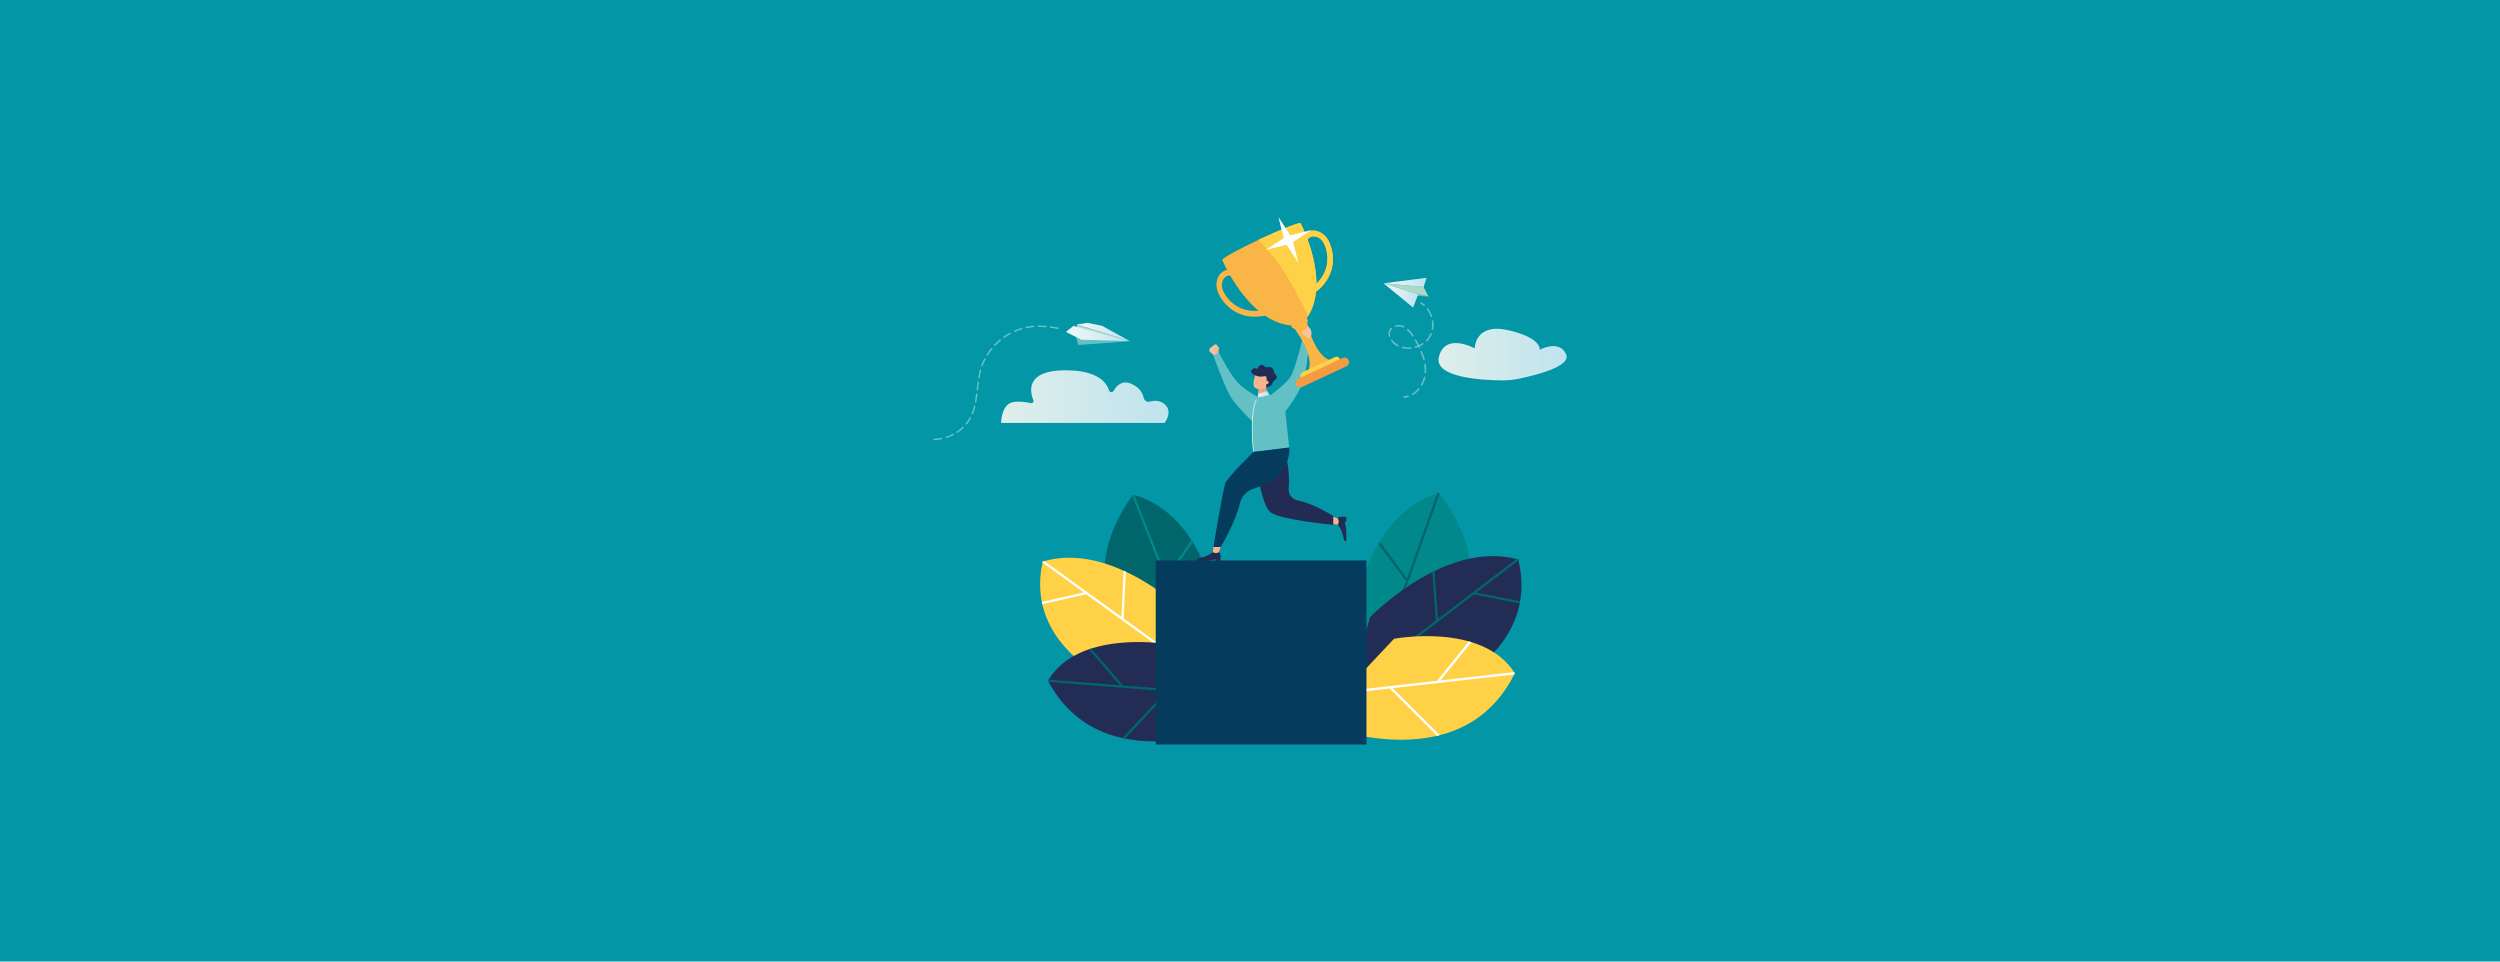 <?xml version="1.0" encoding="UTF-8"?><svg id="a" xmlns="http://www.w3.org/2000/svg" xmlns:xlink="http://www.w3.org/1999/xlink" viewBox="0 0 1250 480.77"><defs><linearGradient id="g" x1="506.37" y1="177.3" x2="570.44" y2="177.3" gradientTransform="translate(212.89)" gradientUnits="userSpaceOnUse"><stop offset="0" stop-color="#dfefea"/><stop offset="1" stop-color="#bfe3ee"/></linearGradient><linearGradient id="h" x1="584.72" y1="198.3" x2="668.44" y2="198.3" gradientTransform="translate(-84.18)" xlink:href="#g"/><linearGradient id="i" x1="625.93" y1="212.68" x2="654.85" y2="212.68" gradientTransform="matrix(1, 0, 0, 1, 0, 0)" xlink:href="#g"/><linearGradient id="j" x1="628.94" y1="197.12" x2="634.85" y2="197.12" gradientTransform="matrix(1, 0, 0, 1, 0, 0)" xlink:href="#g"/><linearGradient id="k" x1="691.78" y1="141.21" x2="713.29" y2="141.21" gradientUnits="userSpaceOnUse"><stop offset="0" stop-color="#f1f8f7"/><stop offset="1" stop-color="#bfe3ee"/></linearGradient><linearGradient id="l" y1="147.72" x2="709.13" y2="147.72" xlink:href="#k"/><linearGradient id="m" x1="538.4" y1="166.02" x2="565" y2="166.02" xlink:href="#k"/><linearGradient id="n" x1="532.97" y1="166.75" x2="564.83" y2="166.75" xlink:href="#k"/></defs><rect x="-39.41" y="-27.76" width="1328.83" height="537.64" style="fill:#0396a6;"/><g><g><g><path d="m609.94,309.23s-6.4-51.93-43.42-61.85c-38.87,53.28,13.63,91.37,13.63,91.37l29.79-29.52Z" style="fill:#00666b;"/><path d="m566.52,247.38c-.14.19-.27.37-.4.56l22.58,57.36-36.22-12.88c.04.43.09.85.15,1.27l36.63,13.03,6.52,16.55.89-.88-12.99-33h0s12.71-18.31,12.71-18.31c-.22-.35-.44-.7-.67-1.05l-12.55,18.08-15.96-40.52c-.23-.07-.46-.14-.7-.2h0Z" style="fill:#01888b;"/></g><g><path d="m593.51,306.92s-37.03-36.76-72.17-26.14c-9.49,43.12,36.98,61.01,36.98,61.01l45.61-1.21-10.42-33.66Z" style="fill:#ffd147;"/><path d="m561.8,285.34l-1.08,23.11-38.55-27.91c-.28.08-.56.15-.84.23-.04.17-.07.34-.1.5l20.64,14.95-20.96,4.74c.04.2.08.4.13.6l.12.53,21.96-4.96,34.4,24.91-36.53,9.49c.38.3.77.6,1.15.89l36.59-9.5,24.43,17.69.77-.02-.34-1.08-41.76-30.24,1.1-23.4c-.37-.17-.75-.35-1.13-.52Z" style="fill:#fff;"/></g><g><path d="m581.03,360.81c5.66-5.81,12.08-17.07,20.82-18.93l-20.17-20.05s-43.02-6.75-57.7,18.54c13.66,25.6,36.98,31.2,57.34,30.18-2.48-2.43-2.89-7.07-.29-9.74Z" style="fill:#222c54;"/><path d="m593.7,346.44c.41-.37.83-.72,1.25-1.05l-33.39-2.63-15.95-18.48c-.39.13-.79.26-1.18.39l15.5,17.96-35.62-2.8c-.11.18-.23.36-.33.55h0c.11.2.22.4.33.6l58.79,4.63-21.95,23.43c.44.1.88.19,1.32.28l22.1-23.59,9.13.72Z" style="fill:#00666b;"/></g></g><g><g><path d="m676.49,311.99s4.84-54.01,42.85-65.56c42.1,53.85-10.97,95.11-10.97,95.11l-31.87-29.55Z" style="fill:#01888b;"/><path d="m719.33,246.43c.15.19.29.37.43.56l-21.42,60.19,37.08-14.6c-.03.44-.07.88-.11,1.32l-37.49,14.76-6.18,17.37-.95-.88,12.32-34.63h0s-13.8-18.52-13.8-18.52c.22-.37.43-.74.65-1.11l13.62,18.29,15.13-42.52c.24-.08.47-.16.71-.23h0Z" style="fill:#00666b;"/></g><g><path d="m685.01,308.64s37.42-39.03,74.11-28.93c10.94,44.43-36.76,64.16-36.76,64.16l-47.29-.09,9.94-35.14Z" style="fill:#222c54;"/><path d="m717.31,285.48l1.71,23.92,39.22-29.9c.29.07.58.14.87.22.04.17.08.35.12.52l-21.01,16.01,21.84,4.37c-.04.21-.08.41-.12.62l-.11.55-22.88-4.58-35.01,26.69,38.09,8.9c-.39.32-.78.64-1.17.95l-38.15-8.91-24.86,18.95h-.8s.32-1.13.32-1.13l42.5-32.4-1.73-24.21c.38-.19.77-.38,1.15-.57Z" style="fill:#00666b;"/></g><g><path d="m696.99,319.4s44.33-8.47,60.41,17.22c-27.31,55.55-99.89,24.74-99.89,24.74l39.48-41.96Z" style="fill:#ffd147;"/><path d="m757.4,336.62c-.11.21-.21.42-.32.63l-60.74,6.82,23.54,23.51c-.45.12-.9.23-1.35.33l-23.7-23.67-23.72,2.67,1.26-1.34,46.19-5.19,15.88-19.69c.41.12.83.24,1.24.36l-15.44,19.14,36.8-4.13c.12.19.25.37.37.56h0Z" style="fill:#fff;"/></g></g><path d="m719.42,178.63c-2.34,10.16,21.61,11.46,31.48,11.57,2.74.03,5.46-.23,8.14-.77,8.35-1.69,26.61-6.14,24.05-12.18-3.31-7.8-13.24-2.36-13.24-2.36,0,0,1.25-5.89-15.65-9.77-16.9-3.89-16.83,9.07-16.83,9.07,0,0-15.02-8.31-17.96,4.45Z" style="fill:url(#g);"/><path d="m500.55,211.46h81.75s4.43-5.61,0-9.38c-2.45-2.08-5.34-1.87-7.43-1.26-1.37.4-2.73-.52-3.03-1.92-.5-2.31-2.03-5.32-6.43-7.11-4.33-1.75-7.07.92-8.65,3.68-.52.91-1.91.77-2.22-.23-1.37-4.34-6.15-10.1-21.87-10.1-19.99,0-17.77,10.63-15.98,15.04.31.77-.35,1.56-1.16,1.39-3.08-.66-8.81-1.51-11.37.5-3.6,2.83-3.6,9.38-3.6,9.38Z" style="fill:url(#h);"/><rect x="577.87" y="280.23" width="105.36" height="92.01" style="fill:#053c5e;"/><g><g><path d="m607.14,177.75l-2.23-1.91c-.19-.17-.29-.43-.25-.69l.1-.61c.03-.2.14-.37.29-.49l2.31-1.73c.27-.2.65-.19.91.04l.27.24c.14.13.23.3.25.5l.35,3.68-2,.98Z" style="fill:#f9c3a0;"/><path d="m609.14,176.77l.41-2.6c.07-.46-.29-.86-.74-.83l-1.11.08c-.3.02-.99,1.51-.99,1.51,0,0,.89.8,1.38-.63.16.13.55.11.55.11,0,0-1.37,1.18-.95,3.07l1.44-.7Z" style="fill:#f7b58e;"/></g><path d="m606.68,177.8s5.22,14.47,8.12,19.72c2.9,5.25,11.94,13.77,11.94,13.77l4.2-11.69s-8.12-4.06-12.13-8.38-9.42-15-9.42-15l-2.71,1.59Z" style="fill:#63c0c4;"/><g><path d="m668.89,262.28s1.72,1.9,2.8,6.23c.24.95-.08,1.98,1.46,1.98v-5.26l-.74-4.37h.74v-2.36s-3.77-.66-4.25.72v3.06Z" style="fill:#212b53;"/><path d="m666.18,262.01l2.71.27h0c.58-.86.62-1.99.09-2.89l-.09-.16-2.71-.98v3.77Z" style="fill:#f7b58e;"/></g><path d="m642.06,224.08s3.18,9.66,2.27,20.22c-.24,2.84,1.71,5.35,4.44,5.88,8.34,1.61,17.86,7.87,17.86,7.87v4.36s-25.78-2.38-31.16-6.14c-5.38-3.76-7.91-28.34-7.91-28.34l14.5-3.85Z" style="fill:#212b53;"/><path d="m629.92,197.61c-5.85,3.96-3.18,28.34-3.18,28.34l17.85-2.18-1.93-18.03s8.12-10.14,9.67-17.55c1.55-7.41,2.32-19.11,2.32-19.11h-3.29s-3.67,15.24-6,19.11c-2.32,3.86-10.06,9.33-10.06,9.33l-5.39.1Z" style="fill:#63c0c4;"/><path d="m626.9,225.56c-.26-2.63-1.72-19.08,1.43-25.62-.07-.14-.14-.29-.21-.43-3.53,6.78-1.78,24.48-1.58,26.34.12-.1.24-.19.36-.28Z" style="fill:url(#i);"/><g><path d="m606.45,276.07s-1.86,1.76-6.08,2.87c-.93.24-1.94-.08-1.94,1.49h5.13l4.27-.76v.76h2.31s.64-3.86-.7-4.36h-2.98Z" style="fill:#212b53;"/><path d="m606.71,273.29l-.26,2.77h0c.84.6,1.95.64,2.82.1l.16-.1.96-2.77h-3.68Z" style="fill:#f7b58e;"/></g><g><path d="m633.83,197.25l-.78-3.41-3.82.44-.28,4.05s.05.06.08.08c1.47-.75,3.15-1.16,4.81-1.16Z" style="fill:#f39f85;"/><g><path d="m635.15,187.18l-1,5.36c-.52-.1-.91.44-.88.96-.07.11-.12.25-.14.39-1,.54-2.77,1.17-4.85.45-3.25-1.13-.33-7.45-.33-7.45l7.2.3Z" style="fill:#f7b58e;"/><path d="m636.27,191.48c.08-.39.72-1.16,1.05-1.37,2.12-1.4.59-2.87.05-3.35-.6-.53-.31-1.74-1.07-2.55-1.17-1.24-2.58-.33-3.4-.61-.82-.28-1.18-1.5-2.48-1.07-1.3.43-1.3,1.43-1.75,1.79-.45.36-1.01-.89-2.38.25-2.08,1.73,1.35,3.09,1.35,3.09,0,0,1.83,1.1,4.54.43.37-.09.78.05.96.39.5.95-.11,5.45-.11,5.45l.96-.61s1.91-.05,2.27-1.85Z" style="fill:#212b53;"/><path d="m634.21,191.63c-.23.4-.73.54-1.12.3-.39-.23-.52-.74-.3-1.14.23-.4.73-.53,1.12-.3.39.23.52.74.3,1.14Z" style="fill:#f7b58e;"/></g></g><path d="m626.74,225.95s-12.92,12.6-14.07,15.68c-1.16,3.08-5.99,31.88-5.99,31.88h3.67s7.37-12.27,9.63-21.91c.8-3.4,3.29-6.11,6.55-7.15,20.34-6.46,18.06-20.68,18.06-20.68l-17.85,2.18Z" style="fill:#053c5e;"/><polygon points="629.02 196.88 628.94 198.73 634.85 197.52 633.61 195.5 629.02 196.88" style="fill:url(#j);"/></g><g><g><polygon points="711.79 143.52 714.2 148.27 709.13 147.11 691.78 141.65 711.79 143.52" style="fill:#afd8c7;"/><polygon points="714.2 148.27 705.59 147.74 707.7 146.66 714.2 148.27" style="fill:#63c0c4;"/><polygon points="711.79 143.52 713.29 138.89 691.78 141.65 711.79 143.52" style="fill:url(#k);"/><polygon points="691.78 141.65 709.13 147.11 706.54 153.78 691.78 141.65" style="fill:url(#l);"/></g><g><path d="m712.3,153.05s.09-.05.12-.1c.15-.17.13-.42-.04-.57-.53-.46-1.11-.88-1.71-1.23-.19-.11-.44-.05-.55.14-.11.19-.05.44.14.55.56.33,1.09.71,1.58,1.14.13.11.31.13.45.06Z" style="fill:#63c0c4;"/><path d="m705.99,197.35c-.11-.19-.05-.44.14-.56,1.09-.64,2.09-1.51,2.97-2.58.14-.17.4-.2.57-.05.17.14.2.4.05.57-.94,1.14-2.01,2.07-3.19,2.76,0,0-.01,0-.02.01-.19.1-.42.03-.53-.16Zm4.62-4.54c-.19-.11-.26-.36-.15-.55.66-1.16,1.15-2.4,1.47-3.69.05-.22.27-.35.49-.3.22.05.35.27.3.49-.34,1.36-.86,2.67-1.55,3.89-.04.07-.1.13-.17.16-.12.06-.26.06-.38,0Zm2.06-6.16c-.22-.02-.39-.21-.38-.43v-.18c.08-1.23.01-2.51-.19-3.81-.03-.22.12-.43.34-.46.22-.03.43.12.46.34.21,1.35.28,2.69.21,3.97v.2c-.02.15-.11.27-.23.33-.06.03-.14.05-.21.04Zm-.56-6.5c-.22.06-.44-.07-.5-.29-.32-1.22-.77-2.51-1.32-3.82-.09-.21.02-.45.22-.53.21-.09.44.01.53.22.56,1.35,1.02,2.66,1.35,3.92.05.19-.04.38-.21.47-.02.01-.05.02-.08.03Zm-2.28-6.13c-.2.1-.44.02-.54-.19-.05-.1-.1-.2-.15-.31-.43.17-.87.31-1.31.44-.22.06-.44-.07-.5-.28-.06-.22.06-.44.28-.5.39-.11.78-.24,1.16-.38-.42-.81-.88-1.64-1.41-2.55-.11-.19-.05-.44.15-.55.19-.11.44-.05.55.15.54.93,1.02,1.8,1.46,2.64.59-.27,1.16-.59,1.69-.94.19-.13.44-.07.56.11.12.19.07.44-.11.56-.56.37-1.15.7-1.77.99.04.09.09.18.13.27.1.2.02.44-.18.54,0,0,0,0,0,0Zm3.2-3.41c-.16-.16-.16-.41,0-.57.57-.59,1.07-1.24,1.48-1.92.25-.43.48-.88.67-1.35.08-.21.32-.31.53-.22.21.08.31.32.22.53-.21.5-.45.99-.72,1.46-.44.74-.98,1.44-1.59,2.07-.03.03-.07.06-.11.08-.15.08-.34.05-.47-.07Zm-7.69,3.81c-1.44.12-2.85.01-4.2-.33-.22-.06-.35-.28-.29-.49.06-.22.28-.35.49-.29,1.26.32,2.58.42,3.93.31.22-.02.42.15.44.37.01.17-.08.32-.22.4-.05.02-.1.04-.15.04Zm10.82-9.45c-.22-.04-.37-.25-.33-.47.22-1.28.24-2.61.04-3.95-.03-.22.12-.43.34-.46.22-.03.43.12.46.34.21,1.42.2,2.84-.04,4.21-.02.13-.11.24-.22.29-.08.04-.16.05-.25.04Zm-17.4,8.23c-.33-.17-.65-.35-.95-.55-.88-.57-1.67-1.33-2.29-2.19-.13-.18-.09-.44.09-.57.18-.13.44-.09.57.09.56.78,1.28,1.46,2.07,1.98.28.18.58.35.88.51.2.1.28.35.18.55-.04.08-.1.14-.18.18-.11.06-.25.06-.37,0Zm7.33-5.02c-.87-1.35-1.67-2.33-2.5-3.09-.17-.15-.18-.41-.03-.57.15-.17.41-.18.57-.03.89.8,1.73,1.84,2.64,3.25.12.19.07.44-.12.56-.01,0-.02.01-.04.02-.18.09-.41.03-.52-.14Zm9.72-9.69c-.21.07-.44-.04-.51-.25-.2-.57-.43-1.13-.7-1.66-.33-.65-.71-1.26-1.14-1.83-.13-.18-.1-.43.08-.57.18-.14.43-.1.57.08.46.61.86,1.26,1.21,1.95.29.57.54,1.16.75,1.77.07.19-.02.4-.2.49-.02,0-.03.02-.05.02Zm-20.93,9.92c-.22.05-.44-.08-.49-.3-.29-1.15-.17-2.27.33-3.23.18-.35.42-.67.69-.95.16-.16.41-.16.57,0,.16.16.16.41,0,.57-.22.23-.41.49-.56.76-.42.79-.51,1.69-.26,2.66.05.19-.04.38-.21.46-.03.01-.06.02-.09.03Zm6.78-4.63c-1.14-.52-2.53-.66-3.73-.35-.22.05-.44-.08-.49-.29-.05-.22.08-.44.29-.49,1.4-.35,2.95-.21,4.27.4.2.09.29.33.2.54-.04.09-.11.15-.18.19-.11.05-.24.06-.35,0Z" style="fill:#63c0c4;"/><path d="m704.24,198.49c.17-.09.26-.28.21-.47-.06-.22-.29-.34-.5-.28-.62.18-1.26.29-1.91.32-.22.01-.4.2-.38.43.01.22.2.39.43.38.7-.04,1.4-.16,2.08-.35.03,0,.05-.02.07-.03Z" style="fill:#63c0c4;"/></g></g><g><g><polygon points="565 170.61 550.97 162.87 543.81 161.43 538.4 162.23 565 170.61" style="fill:url(#m);"/><polyline points="565 170.61 538.73 163.86 538.4 162.23" style="fill:#afd8c7;"/><polygon points="537.98 168.36 538.02 168.42 539.12 172.5 564.93 170.61 537.98 168.36" style="fill:#63c0c4;"/><polygon points="532.97 165.97 536.71 162.93 564.83 170.56 540.63 169.84 532.97 165.97" style="fill:url(#n);"/></g><g><path d="m473.88,218.02c.86-.3,1.71-.67,2.53-1.1.19-.1.42-.02.51.16.1.19.02.42-.16.51-.85.44-1.73.82-2.63,1.14-.32.11-.65.22-.97.32-.12.04-.24.01-.34-.06-.06-.05-.11-.12-.14-.2-.06-.2.05-.41.26-.48.32-.09.63-.2.94-.31Z" style="fill:#63c0c4;"/><path d="m525.29,163.13c1.19.15,2.43.35,3.79.6.21.04.34.24.31.44-.04.21-.24.34-.44.31-1.35-.25-2.57-.44-3.75-.59-.07,0-.13-.03-.18-.07-.11-.08-.17-.21-.15-.36.03-.21.22-.36.43-.33Z" style="fill:#63c0c4;"/><path d="m518.92,163.42c-.09-.07-.15-.18-.15-.3,0-.21.17-.38.38-.38,1.22-.01,2.52.04,3.85.15.21.02.37.2.35.41-.02.21-.2.37-.41.35-1.3-.11-2.58-.16-3.78-.15-.09,0-.17-.03-.23-.07Z" style="fill:#63c0c4;"/><path d="m481.24,213.42c.15-.15.39-.15.54,0,.15.15.14.39,0,.54-.92.9-1.94,1.73-3.01,2.45-.14.09-.31.08-.44-.01-.03-.03-.07-.06-.09-.09-.12-.17-.07-.41.1-.53,1.03-.69,2.01-1.49,2.9-2.36Z" style="fill:#63c0c4;"/><path d="m482.81,212.3c-.16-.13-.19-.37-.05-.54.22-.26.43-.53.63-.81.54-.73,1.04-1.5,1.47-2.29.1-.19.33-.25.52-.15.18.1.25.33.15.52-.45.82-.96,1.62-1.52,2.38-.21.28-.43.56-.65.83-.13.16-.36.19-.52.06,0,0-.01,0-.01-.01Z" style="fill:#63c0c4;"/><path d="m486.03,207.13s-.06-.03-.08-.05c-.14-.1-.19-.29-.13-.45.45-1.1.83-2.27,1.16-3.57.05-.2.26-.33.46-.28.2.05.33.26.28.46-.34,1.34-.73,2.54-1.2,3.68-.08.2-.3.29-.5.21Z" style="fill:#63c0c4;"/><path d="m496.15,174.57c-.32.39-.63.78-.92,1.19-.45.61-.88,1.24-1.28,1.87-.11.18-.35.23-.53.12,0,0-.02-.01-.02-.02-.16-.12-.2-.34-.1-.51.41-.65.85-1.3,1.31-1.92.31-.41.62-.82.95-1.22.13-.16.36-.21.54-.05.16.13.19.37.05.54Z" style="fill:#63c0c4;"/><path d="m492.82,179.58c-.58,1.12-1.09,2.28-1.51,3.44-.07.2-.29.3-.49.23-.04-.01-.07-.03-.1-.05-.13-.1-.19-.27-.13-.44.43-1.2.95-2.39,1.55-3.54.1-.19.33-.26.51-.16.18.1.26.33.16.52Z" style="fill:#63c0c4;"/><path d="m500.41,170.31c-.97.8-1.9,1.66-2.76,2.56-.13.14-.35.16-.5.04-.01,0-.03-.02-.04-.03-.15-.15-.16-.39-.01-.54.88-.93,1.84-1.81,2.83-2.63.16-.13.4-.11.54.05.13.16.11.4-.05.54Z" style="fill:#63c0c4;"/><path d="m507.44,165.97c-.13.06-.27.04-.38-.04-.05-.04-.09-.09-.12-.15-.09-.19,0-.42.19-.5,1.18-.52,2.4-.97,3.63-1.33.2-.06.41.06.47.26.06.2-.06.41-.26.47-1.19.35-2.38.79-3.53,1.3Z" style="fill:#63c0c4;"/><path d="m488.64,195.25c-.07,0-.13-.03-.18-.07-.11-.08-.17-.21-.15-.35l.05-.48c.13-1.11.25-2.21.4-3.32.03-.21.22-.36.43-.33.21.03.36.22.33.43-.15,1.1-.27,2.2-.4,3.3l-.05.48c-.02.21-.21.36-.42.34Z" style="fill:#63c0c4;"/><path d="m502.21,168.94c-.14.1-.32.09-.45,0-.03-.02-.06-.05-.08-.09-.12-.17-.08-.41.09-.53,1.05-.74,2.16-1.42,3.29-2.03.19-.1.42-.03.52.16.1.19.03.42-.16.52-1.1.59-2.18,1.25-3.21,1.98Z" style="fill:#63c0c4;"/><path d="m488.46,196.77c.21.03.36.22.33.43-.19,1.49-.37,2.69-.58,3.8-.04.21-.24.34-.45.3-.06-.01-.11-.03-.16-.07-.11-.08-.18-.23-.15-.38.2-1.09.39-2.28.57-3.75.03-.21.22-.36.43-.33Z" style="fill:#63c0c4;"/><path d="m470.75,218.86c.21-.04.41.09.45.3.04.21-.09.41-.3.45-1.19.23-2.44.4-3.83.49-.09,0-.18-.02-.25-.07-.09-.06-.15-.16-.15-.28-.01-.21.14-.39.35-.41,1.35-.1,2.58-.25,3.73-.48Z" style="fill:#63c0c4;"/><path d="m490.37,184.72c.2.06.32.26.27.47-.3,1.12-.56,2.33-.79,3.69-.03.21-.23.35-.44.31-.06-.01-.12-.03-.16-.07-.11-.08-.17-.22-.15-.37.23-1.39.5-2.62.8-3.77.05-.2.26-.32.47-.27Z" style="fill:#63c0c4;"/><path d="m515.5,162.96c.45-.05.89-.1,1.34-.13.21-.02.39.14.41.35.02.21-.14.39-.35.41-.44.03-.87.07-1.31.13-.81.1-1.62.23-2.42.4-.11.02-.22,0-.31-.07-.07-.05-.13-.13-.15-.23-.04-.21.09-.41.29-.45.82-.17,1.66-.31,2.49-.41Z" style="fill:#63c0c4;"/></g></g><g><g><g><path d="m634.8,157.23c-.41.1-.83.2-1.27.32-12.66,3.24-20.99-3.78-24.28-10.78-1.41-3-1.36-6.38.13-8.84,1.33-2.19,3.54-3.3,6.06-3.06l3.8.36,6.84,6.75.22.27c1.15,1.79,2.6,3.33,4.3,4.6l.41.3.16.5c.25.79.47,1.39.7,1.94.82,1.93,1.98,3.69,3.45,5.23l1.77,1.86-2.28.56Zm-10.61-13.31l-5.97-5.89-2.81-.27c-1.54-.15-2.89.54-3.71,1.88-.99,1.63-1.01,3.93-.03,5.99,2.73,5.81,9.64,11.62,20.23,9.29-1-1.33-1.83-2.77-2.48-4.31-.22-.53-.43-1.08-.65-1.74-1.78-1.39-3.31-3.05-4.56-4.96Z" style="fill:#f9b646;"/><path d="m654.3,148.63l-.29-2.55c-.24-2.12-.85-4.14-1.8-6-.27-.53-.59-1.08-1.04-1.78l-.28-.44.03-.51c.12-2.11-.14-4.22-.77-6.25l-.07-.34-.79-9.58,2.15-3.15c1.43-2.09,3.7-3.07,6.23-2.69,2.84.43,5.47,2.56,6.87,5.56,3.26,7.01,3.31,17.91-7.29,25.55-.37.27-.72.52-1.06.77l-1.89,1.4Zm-.65-11.39c.37.59.66,1.1.92,1.61.76,1.48,1.33,3.04,1.71,4.67,8.58-6.62,8.55-15.65,5.84-21.48-.96-2.07-2.73-3.53-4.62-3.81-1.55-.23-2.94.36-3.82,1.64l-1.6,2.33.69,8.36c.66,2.18.95,4.42.88,6.68Z" style="fill:#f9b646;"/><path d="m653.12,159.47c-4.72-20.99-20.14-13.78-7.05,3.3,13.09,17.08,7.68,23.37,7.68,23.37h0c4.6-.73,8.86-2.72,12.38-5.79h0s-8.29.12-13.01-20.88Z" style="fill:#f9b646;"/><path d="m650.36,111.7s.01-.03,0-.04c-.35-.74-9.41,2.77-20.24,7.84-10.83,5.07-19.34,9.77-18.99,10.51,0,.01.03.01.04.02.3.71,12.99,30.84,34.53,32.72-.02.2,0,.4.08.59l.1.22c.26.56.94.81,1.51.55l5.9-2.76c.56-.26.81-.94.55-1.51l-.1-.22c-.09-.19-.24-.33-.4-.44,12.37-17.74-2.64-46.82-2.98-47.47Z" style="fill:#f9b646;"/><path d="m654.3,148.63l-.29-2.55c-.24-2.12-.85-4.14-1.8-6-.27-.53-.59-1.08-1.04-1.78l-.28-.44.03-.51c.12-2.11-.14-4.22-.77-6.25l-.07-.34-.79-9.58,2.15-3.15c1.43-2.09,3.7-3.07,6.23-2.69,2.84.43,5.47,2.56,6.87,5.56,3.26,7.01,3.31,17.91-7.29,25.55-.37.27-.72.52-1.06.77l-1.89,1.4Zm-.65-11.39c.37.59.66,1.1.92,1.61.76,1.48,1.33,3.04,1.71,4.67,8.58-6.62,8.55-15.65,5.84-21.48-.96-2.07-2.73-3.53-4.62-3.81-1.55-.23-2.94.36-3.82,1.64l-1.6,2.33.69,8.36c.66,2.18.95,4.42.88,6.68Z" style="fill:#ffd147;"/><path d="m650.36,111.7s.01-.03,0-.04c-.35-.74-9.41,2.77-20.24,7.84-.28.13-.56.26-.84.39,1.54,1.67,3.03,3.37,4.52,5.04,4.04,4.54,7.52,9.56,10.62,14.77,3.52,5.93,6.78,12.07,9.63,18.37,11.05-17.82-3.36-45.74-3.7-46.38Z" style="fill:#ffd147;"/></g><polygon points="646.54 120.95 655.7 115.02 645.14 117.69 639.21 108.53 641.88 119.09 632.71 125.02 643.28 122.35 649.21 131.52 646.54 120.95" style="fill:#fff;"/></g><path d="m669.06,181.56l-16.46,7.7c-.85.4-1.86.03-2.26-.82h0c-.4-.85-.03-1.86.82-2.26l16.46-7.7c.85-.4,1.86-.03,2.26.82h0c.4.85.03,1.86-.82,2.26Z" style="fill:#ffd147;"/><path d="m673.21,183.14l-22.07,10.32c-1.14.53-2.5.04-3.03-1.1h0c-.53-1.14-.04-2.5,1.1-3.03l22.07-10.32c1.14-.53,2.5-.04,3.03,1.1h0c.53,1.14.04,2.5-1.1,3.03Z" style="fill:#f49b42;"/></g><path d="m654.57,163.69c1.21,1.27,1.52,3.15.76,4.74l-.02.04c-.11.23-.34.4-.6.43l-.62.07c-.19.02-.38-.03-.54-.15l-2.23-1.78c-.27-.22-.35-.59-.2-.9l.16-.33c.08-.17.23-.31.41-.38l2.33-2.3.54.56Z" style="fill:#f9c3a0;"/></g></svg>